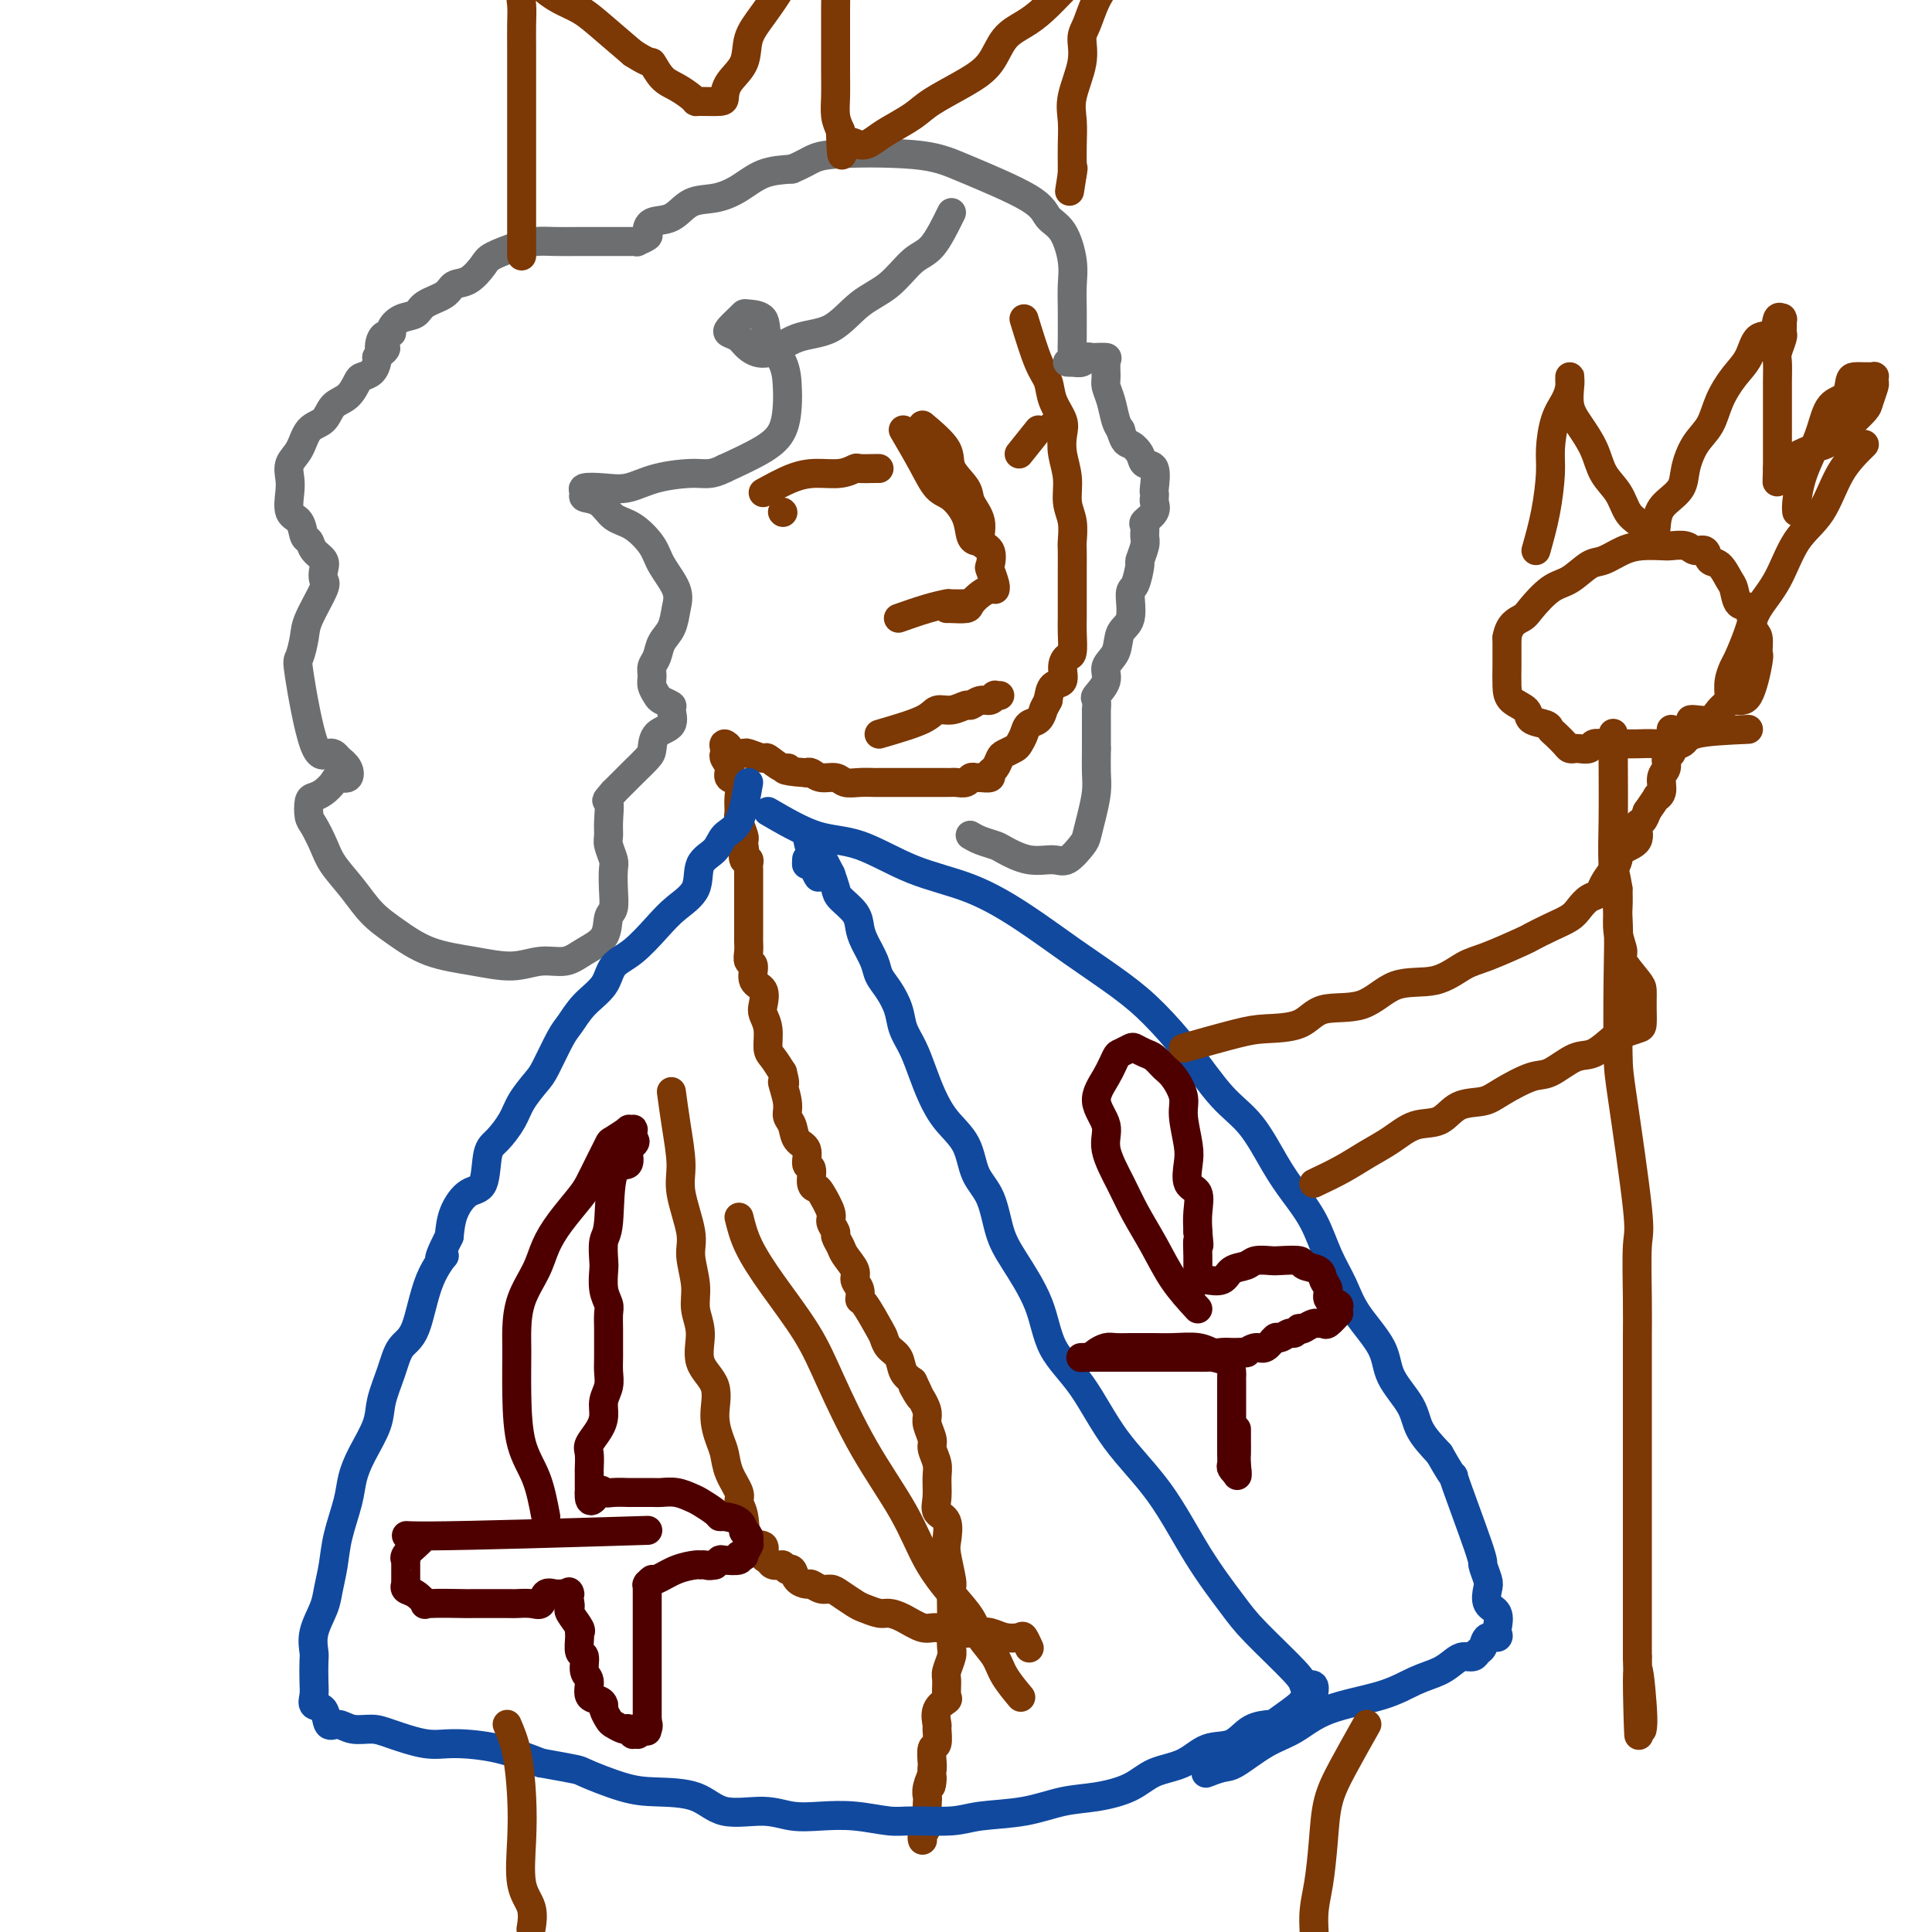 <svg viewBox='0 0 400 400' version='1.1' xmlns='http://www.w3.org/2000/svg' xmlns:xlink='http://www.w3.org/1999/xlink'><g fill='none' stroke='#7C3805' stroke-width='6' stroke-linecap='round' stroke-linejoin='round'><path d='M212,66c1.056,3.445 2.111,6.889 3,9c0.889,2.111 1.610,2.888 2,4c0.390,1.112 0.448,2.557 1,4c0.552,1.443 1.597,2.882 2,4c0.403,1.118 0.164,1.915 0,3c-0.164,1.085 -0.254,2.459 0,4c0.254,1.541 0.853,3.250 1,5c0.147,1.750 -0.157,3.539 0,5c0.157,1.461 0.774,2.592 1,4c0.226,1.408 0.061,3.094 0,4c-0.061,0.906 -0.016,1.033 0,2c0.016,0.967 0.004,2.774 0,4c-0.004,1.226 -0.000,1.870 0,3c0.000,1.130 -0.003,2.746 0,4c0.003,1.254 0.011,2.144 0,3c-0.011,0.856 -0.040,1.676 0,3c0.040,1.324 0.148,3.151 0,4c-0.148,0.849 -0.551,0.719 -1,1c-0.449,0.281 -0.945,0.972 -1,2c-0.055,1.028 0.331,2.392 0,3c-0.331,0.608 -1.380,0.459 -2,1c-0.620,0.541 -0.810,1.770 -1,3'/><path d='M217,145c-0.968,1.888 -0.890,1.609 -1,2c-0.110,0.391 -0.410,1.453 -1,2c-0.590,0.547 -1.471,0.581 -2,1c-0.529,0.419 -0.705,1.225 -1,2c-0.295,0.775 -0.709,1.521 -1,2c-0.291,0.479 -0.461,0.691 -1,1c-0.539,0.309 -1.449,0.713 -2,1c-0.551,0.287 -0.743,0.455 -1,1c-0.257,0.545 -0.580,1.467 -1,2c-0.420,0.533 -0.939,0.678 -1,1c-0.061,0.322 0.335,0.822 0,1c-0.335,0.178 -1.403,0.034 -2,0c-0.597,-0.034 -0.724,0.044 -1,0c-0.276,-0.044 -0.702,-0.208 -1,0c-0.298,0.208 -0.469,0.788 -1,1c-0.531,0.212 -1.422,0.057 -2,0c-0.578,-0.057 -0.844,-0.015 -1,0c-0.156,0.015 -0.201,0.004 -1,0c-0.799,-0.004 -2.353,-0.001 -3,0c-0.647,0.001 -0.387,0.000 -1,0c-0.613,-0.000 -2.099,0.000 -3,0c-0.901,-0.000 -1.217,-0.000 -2,0c-0.783,0.000 -2.034,0.001 -3,0c-0.966,-0.001 -1.647,-0.004 -2,0c-0.353,0.004 -0.377,0.016 -1,0c-0.623,-0.016 -1.844,-0.061 -3,0c-1.156,0.061 -2.246,0.226 -3,0c-0.754,-0.226 -1.171,-0.844 -2,-1c-0.829,-0.156 -2.069,0.150 -3,0c-0.931,-0.150 -1.552,-0.757 -2,-1c-0.448,-0.243 -0.724,-0.121 -1,0'/><path d='M167,160c-6.308,-0.415 -4.576,-0.952 -4,-1c0.576,-0.048 -0.002,0.394 -1,0c-0.998,-0.394 -2.415,-1.622 -3,-2c-0.585,-0.378 -0.337,0.095 -1,0c-0.663,-0.095 -2.238,-0.757 -3,-1c-0.762,-0.243 -0.711,-0.068 -1,0c-0.289,0.068 -0.918,0.028 -1,0c-0.082,-0.028 0.384,-0.043 0,0c-0.384,0.043 -1.619,0.144 -2,0c-0.381,-0.144 0.093,-0.534 0,-1c-0.093,-0.466 -0.753,-1.009 -1,-1c-0.247,0.009 -0.082,0.570 0,1c0.082,0.430 0.082,0.730 0,1c-0.082,0.270 -0.246,0.512 0,1c0.246,0.488 0.903,1.223 1,2c0.097,0.777 -0.367,1.596 0,2c0.367,0.404 1.566,0.392 2,1c0.434,0.608 0.102,1.837 0,3c-0.102,1.163 0.025,2.262 0,3c-0.025,0.738 -0.203,1.115 0,2c0.203,0.885 0.785,2.277 1,3c0.215,0.723 0.061,0.778 0,1c-0.061,0.222 -0.031,0.611 0,1'/><path d='M154,175c0.480,3.041 0.181,1.145 0,1c-0.181,-0.145 -0.245,1.463 0,2c0.245,0.537 0.798,0.005 1,0c0.202,-0.005 0.054,0.519 0,1c-0.054,0.481 -0.015,0.920 0,1c0.015,0.080 0.004,-0.200 0,0c-0.004,0.200 -0.001,0.881 0,1c0.001,0.119 0.000,-0.322 0,0c-0.000,0.322 -0.000,1.409 0,2c0.000,0.591 0.000,0.687 0,1c-0.000,0.313 -0.000,0.844 0,1c0.000,0.156 0.000,-0.061 0,0c-0.000,0.061 0.000,0.401 0,1c-0.000,0.599 -0.000,1.456 0,2c0.000,0.544 0.000,0.776 0,1c-0.000,0.224 -0.000,0.441 0,1c0.000,0.559 0.000,1.462 0,2c-0.000,0.538 -0.001,0.712 0,1c0.001,0.288 0.005,0.691 0,1c-0.005,0.309 -0.017,0.524 0,1c0.017,0.476 0.065,1.215 0,2c-0.065,0.785 -0.241,1.618 0,2c0.241,0.382 0.901,0.314 1,1c0.099,0.686 -0.362,2.125 0,3c0.362,0.875 1.546,1.187 2,2c0.454,0.813 0.176,2.128 0,3c-0.176,0.872 -0.252,1.300 0,2c0.252,0.700 0.830,1.672 1,3c0.170,1.328 -0.070,3.011 0,4c0.070,0.989 0.448,1.282 1,2c0.552,0.718 1.276,1.859 2,3'/><path d='M162,222c1.018,3.812 0.064,1.840 0,2c-0.064,0.160 0.761,2.450 1,4c0.239,1.550 -0.109,2.360 0,3c0.109,0.640 0.674,1.111 1,2c0.326,0.889 0.412,2.196 1,3c0.588,0.804 1.678,1.105 2,2c0.322,0.895 -0.122,2.384 0,3c0.122,0.616 0.811,0.361 1,1c0.189,0.639 -0.122,2.173 0,3c0.122,0.827 0.678,0.946 1,1c0.322,0.054 0.411,0.041 1,1c0.589,0.959 1.678,2.890 2,4c0.322,1.110 -0.122,1.399 0,2c0.122,0.601 0.811,1.516 1,2c0.189,0.484 -0.122,0.538 0,1c0.122,0.462 0.678,1.330 1,2c0.322,0.670 0.412,1.140 1,2c0.588,0.860 1.675,2.110 2,3c0.325,0.890 -0.113,1.418 0,2c0.113,0.582 0.776,1.216 1,2c0.224,0.784 0.009,1.719 0,2c-0.009,0.281 0.186,-0.091 1,1c0.814,1.091 2.245,3.647 3,5c0.755,1.353 0.835,1.503 1,2c0.165,0.497 0.415,1.339 1,2c0.585,0.661 1.504,1.139 2,2c0.496,0.861 0.570,2.103 1,3c0.430,0.897 1.215,1.448 2,2'/><path d='M189,286c3.145,6.430 0.507,2.006 0,1c-0.507,-1.006 1.117,1.406 2,3c0.883,1.594 1.025,2.370 1,3c-0.025,0.630 -0.217,1.115 0,2c0.217,0.885 0.843,2.169 1,3c0.157,0.831 -0.156,1.210 0,2c0.156,0.790 0.781,1.991 1,3c0.219,1.009 0.031,1.825 0,3c-0.031,1.175 0.096,2.710 0,4c-0.096,1.290 -0.414,2.335 0,3c0.414,0.665 1.561,0.950 2,2c0.439,1.050 0.170,2.867 0,4c-0.170,1.133 -0.242,1.584 0,3c0.242,1.416 0.797,3.797 1,5c0.203,1.203 0.056,1.227 0,2c-0.056,0.773 -0.019,2.294 0,4c0.019,1.706 0.019,3.596 0,5c-0.019,1.404 -0.058,2.320 0,3c0.058,0.680 0.214,1.123 0,2c-0.214,0.877 -0.797,2.187 -1,3c-0.203,0.813 -0.026,1.129 0,2c0.026,0.871 -0.098,2.297 0,3c0.098,0.703 0.420,0.683 0,1c-0.420,0.317 -1.580,0.972 -2,2c-0.420,1.028 -0.098,2.429 0,3c0.098,0.571 -0.026,0.310 0,1c0.026,0.690 0.203,2.329 0,3c-0.203,0.671 -0.785,0.373 -1,1c-0.215,0.627 -0.061,2.179 0,3c0.061,0.821 0.031,0.910 0,1'/><path d='M193,366c-0.558,6.395 0.046,2.881 0,2c-0.046,-0.881 -0.743,0.870 -1,2c-0.257,1.130 -0.073,1.640 0,2c0.073,0.360 0.034,0.569 0,1c-0.034,0.431 -0.062,1.082 0,2c0.062,0.918 0.213,2.102 0,3c-0.213,0.898 -0.789,1.508 -1,2c-0.211,0.492 -0.057,0.864 0,1c0.057,0.136 0.015,0.037 0,0c-0.015,-0.037 -0.004,-0.010 0,0c0.004,0.010 0.002,0.005 0,0'/></g>
<g fill='none' stroke='#6D6E70' stroke-width='6' stroke-linecap='round' stroke-linejoin='round'><path d='M197,44c-1.350,2.748 -2.701,5.496 -4,7c-1.299,1.504 -2.548,1.762 -4,3c-1.452,1.238 -3.108,3.454 -5,5c-1.892,1.546 -4.019,2.423 -6,4c-1.981,1.577 -3.815,3.856 -6,5c-2.185,1.144 -4.722,1.155 -7,2c-2.278,0.845 -4.297,2.526 -6,3c-1.703,0.474 -3.091,-0.258 -4,-1c-0.909,-0.742 -1.340,-1.495 -2,-2c-0.660,-0.505 -1.549,-0.762 -2,-1c-0.451,-0.238 -0.464,-0.455 0,-1c0.464,-0.545 1.403,-1.417 2,-2c0.597,-0.583 0.850,-0.877 1,-1c0.150,-0.123 0.198,-0.073 1,0c0.802,0.073 2.359,0.170 3,1c0.641,0.830 0.367,2.392 1,4c0.633,1.608 2.175,3.262 3,5c0.825,1.738 0.934,3.560 1,5c0.066,1.440 0.090,2.499 0,4c-0.090,1.501 -0.293,3.442 -1,5c-0.707,1.558 -1.916,2.731 -4,4c-2.084,1.269 -5.042,2.635 -8,4'/><path d='M150,97c-2.810,1.436 -3.836,1.025 -6,1c-2.164,-0.025 -5.465,0.336 -8,1c-2.535,0.664 -4.303,1.631 -6,2c-1.697,0.369 -3.321,0.138 -5,0c-1.679,-0.138 -3.412,-0.185 -4,0c-0.588,0.185 -0.031,0.600 0,1c0.031,0.400 -0.465,0.785 0,1c0.465,0.215 1.891,0.261 3,1c1.109,0.739 1.902,2.172 3,3c1.098,0.828 2.501,1.053 4,2c1.499,0.947 3.093,2.617 4,4c0.907,1.383 1.126,2.481 2,4c0.874,1.519 2.403,3.460 3,5c0.597,1.540 0.261,2.677 0,4c-0.261,1.323 -0.448,2.830 -1,4c-0.552,1.170 -1.469,2.004 -2,3c-0.531,0.996 -0.675,2.154 -1,3c-0.325,0.846 -0.832,1.378 -1,2c-0.168,0.622 0.001,1.333 0,2c-0.001,0.667 -0.173,1.290 0,2c0.173,0.710 0.690,1.507 1,2c0.310,0.493 0.412,0.683 1,1c0.588,0.317 1.660,0.760 2,1c0.340,0.240 -0.054,0.276 0,1c0.054,0.724 0.555,2.137 0,3c-0.555,0.863 -2.165,1.176 -3,2c-0.835,0.824 -0.895,2.160 -1,3c-0.105,0.840 -0.255,1.184 -1,2c-0.745,0.816 -2.085,2.104 -3,3c-0.915,0.896 -1.404,1.399 -2,2c-0.596,0.601 -1.298,1.301 -2,2'/><path d='M127,164c-2.082,2.419 -1.286,1.467 -1,2c0.286,0.533 0.063,2.550 0,4c-0.063,1.450 0.036,2.333 0,3c-0.036,0.667 -0.205,1.117 0,2c0.205,0.883 0.783,2.198 1,3c0.217,0.802 0.072,1.089 0,2c-0.072,0.911 -0.070,2.446 0,4c0.070,1.554 0.207,3.128 0,4c-0.207,0.872 -0.760,1.041 -1,2c-0.240,0.959 -0.168,2.706 -1,4c-0.832,1.294 -2.567,2.134 -4,3c-1.433,0.866 -2.562,1.759 -4,2c-1.438,0.241 -3.185,-0.168 -5,0c-1.815,0.168 -3.700,0.913 -6,1c-2.300,0.087 -5.016,-0.485 -8,-1c-2.984,-0.515 -6.235,-0.973 -9,-2c-2.765,-1.027 -5.044,-2.623 -7,-4c-1.956,-1.377 -3.588,-2.537 -5,-4c-1.412,-1.463 -2.602,-3.230 -4,-5c-1.398,-1.770 -3.002,-3.542 -4,-5c-0.998,-1.458 -1.390,-2.600 -2,-4c-0.610,-1.400 -1.440,-3.057 -2,-4c-0.560,-0.943 -0.851,-1.173 -1,-2c-0.149,-0.827 -0.157,-2.250 0,-3c0.157,-0.750 0.480,-0.826 1,-1c0.520,-0.174 1.237,-0.445 2,-1c0.763,-0.555 1.572,-1.395 2,-2c0.428,-0.605 0.476,-0.977 1,-1c0.524,-0.023 1.526,0.301 2,0c0.474,-0.301 0.421,-1.229 0,-2c-0.421,-0.771 -1.211,-1.386 -2,-2'/><path d='M70,157c-0.628,-0.938 -1.198,-1.283 -2,-1c-0.802,0.283 -1.836,1.195 -3,-2c-1.164,-3.195 -2.458,-10.495 -3,-14c-0.542,-3.505 -0.331,-3.214 0,-4c0.331,-0.786 0.782,-2.647 1,-4c0.218,-1.353 0.204,-2.197 1,-4c0.796,-1.803 2.403,-4.566 3,-6c0.597,-1.434 0.185,-1.540 0,-2c-0.185,-0.460 -0.144,-1.273 0,-2c0.144,-0.727 0.391,-1.368 0,-2c-0.391,-0.632 -1.419,-1.256 -2,-2c-0.581,-0.744 -0.716,-1.610 -1,-2c-0.284,-0.390 -0.717,-0.306 -1,-1c-0.283,-0.694 -0.417,-2.167 -1,-3c-0.583,-0.833 -1.614,-1.026 -2,-2c-0.386,-0.974 -0.127,-2.730 0,-4c0.127,-1.270 0.121,-2.054 0,-3c-0.121,-0.946 -0.357,-2.053 0,-3c0.357,-0.947 1.306,-1.733 2,-3c0.694,-1.267 1.131,-3.015 2,-4c0.869,-0.985 2.168,-1.206 3,-2c0.832,-0.794 1.196,-2.162 2,-3c0.804,-0.838 2.047,-1.145 3,-2c0.953,-0.855 1.614,-2.257 2,-3c0.386,-0.743 0.495,-0.828 1,-1c0.505,-0.172 1.405,-0.431 2,-1c0.595,-0.569 0.884,-1.448 1,-2c0.116,-0.552 0.058,-0.776 0,-1'/><path d='M78,74c3.045,-3.462 1.658,-1.117 1,-1c-0.658,0.117 -0.586,-1.995 0,-3c0.586,-1.005 1.688,-0.902 2,-1c0.312,-0.098 -0.166,-0.396 0,-1c0.166,-0.604 0.974,-1.514 2,-2c1.026,-0.486 2.269,-0.548 3,-1c0.731,-0.452 0.949,-1.294 2,-2c1.051,-0.706 2.936,-1.277 4,-2c1.064,-0.723 1.306,-1.598 2,-2c0.694,-0.402 1.841,-0.332 3,-1c1.159,-0.668 2.332,-2.074 3,-3c0.668,-0.926 0.832,-1.373 2,-2c1.168,-0.627 3.341,-1.436 5,-2c1.659,-0.564 2.803,-0.883 4,-1c1.197,-0.117 2.447,-0.031 4,0c1.553,0.031 3.410,0.008 5,0c1.590,-0.008 2.914,-0.003 4,0c1.086,0.003 1.935,0.002 3,0c1.065,-0.002 2.345,-0.004 3,0c0.655,0.004 0.683,0.013 1,0c0.317,-0.013 0.923,-0.049 1,0c0.077,0.049 -0.374,0.184 0,0c0.374,-0.184 1.572,-0.687 2,-1c0.428,-0.313 0.087,-0.436 0,-1c-0.087,-0.564 0.079,-1.567 1,-2c0.921,-0.433 2.597,-0.294 4,-1c1.403,-0.706 2.533,-2.255 4,-3c1.467,-0.745 3.269,-0.684 5,-1c1.731,-0.316 3.389,-1.008 5,-2c1.611,-0.992 3.175,-2.283 5,-3c1.825,-0.717 3.913,-0.858 6,-1'/><path d='M164,35c4.155,-1.736 4.043,-2.575 8,-3c3.957,-0.425 11.984,-0.437 17,0c5.016,0.437 7.022,1.323 11,3c3.978,1.677 9.927,4.145 13,6c3.073,1.855 3.268,3.097 4,4c0.732,0.903 2.000,1.468 3,3c1.000,1.532 1.732,4.032 2,6c0.268,1.968 0.071,3.403 0,5c-0.071,1.597 -0.018,3.356 0,5c0.018,1.644 0.001,3.173 0,4c-0.001,0.827 0.016,0.953 0,2c-0.016,1.047 -0.064,3.013 0,4c0.064,0.987 0.241,0.993 0,1c-0.241,0.007 -0.899,0.016 -1,0c-0.101,-0.016 0.355,-0.057 1,0c0.645,0.057 1.477,0.211 2,0c0.523,-0.211 0.736,-0.789 1,-1c0.264,-0.211 0.578,-0.055 1,0c0.422,0.055 0.950,0.011 1,0c0.050,-0.011 -0.380,0.013 0,0c0.380,-0.013 1.569,-0.062 2,0c0.431,0.062 0.104,0.237 0,1c-0.104,0.763 0.013,2.116 0,3c-0.013,0.884 -0.158,1.299 0,2c0.158,0.701 0.620,1.689 1,3c0.380,1.311 0.680,2.946 1,4c0.320,1.054 0.660,1.527 1,2'/><path d='M232,89c0.803,2.911 1.311,2.689 2,3c0.689,0.311 1.558,1.154 2,2c0.442,0.846 0.458,1.694 1,2c0.542,0.306 1.609,0.070 2,1c0.391,0.930 0.107,3.025 0,4c-0.107,0.975 -0.036,0.828 0,1c0.036,0.172 0.038,0.661 0,1c-0.038,0.339 -0.116,0.528 0,1c0.116,0.472 0.424,1.227 0,2c-0.424,0.773 -1.582,1.563 -2,2c-0.418,0.437 -0.097,0.520 0,1c0.097,0.480 -0.029,1.358 0,2c0.029,0.642 0.214,1.047 0,2c-0.214,0.953 -0.826,2.454 -1,3c-0.174,0.546 0.090,0.136 0,1c-0.090,0.864 -0.533,3.001 -1,4c-0.467,0.999 -0.956,0.862 -1,2c-0.044,1.138 0.358,3.553 0,5c-0.358,1.447 -1.477,1.926 -2,3c-0.523,1.074 -0.452,2.745 -1,4c-0.548,1.255 -1.716,2.096 -2,3c-0.284,0.904 0.316,1.872 0,3c-0.316,1.128 -1.549,2.415 -2,3c-0.451,0.585 -0.121,0.467 0,1c0.121,0.533 0.032,1.716 0,2c-0.032,0.284 -0.009,-0.333 0,0c0.009,0.333 0.002,1.615 0,2c-0.002,0.385 -0.001,-0.127 0,0c0.001,0.127 0.000,0.893 0,2c-0.000,1.107 -0.000,2.553 0,4'/><path d='M227,155c-0.012,2.657 -0.043,3.798 0,5c0.043,1.202 0.160,2.463 0,4c-0.160,1.537 -0.597,3.350 -1,5c-0.403,1.650 -0.774,3.138 -1,4c-0.226,0.862 -0.309,1.100 -1,2c-0.691,0.900 -1.990,2.462 -3,3c-1.010,0.538 -1.730,0.050 -3,0c-1.270,-0.050 -3.090,0.337 -5,0c-1.910,-0.337 -3.910,-1.397 -5,-2c-1.090,-0.603 -1.272,-0.749 -2,-1c-0.728,-0.251 -2.004,-0.606 -3,-1c-0.996,-0.394 -1.713,-0.827 -2,-1c-0.287,-0.173 -0.143,-0.087 0,0'/></g>
<g fill='none' stroke='#11499F' stroke-width='6' stroke-linecap='round' stroke-linejoin='round'><path d='M155,162c-0.542,3.117 -1.084,6.234 -2,8c-0.916,1.766 -2.205,2.180 -3,3c-0.795,0.820 -1.096,2.044 -2,3c-0.904,0.956 -2.411,1.642 -3,3c-0.589,1.358 -0.259,3.387 -1,5c-0.741,1.613 -2.553,2.808 -4,4c-1.447,1.192 -2.530,2.380 -4,4c-1.470,1.620 -3.328,3.673 -5,5c-1.672,1.327 -3.157,1.927 -4,3c-0.843,1.073 -1.045,2.620 -2,4c-0.955,1.380 -2.663,2.595 -4,4c-1.337,1.405 -2.301,3.001 -3,4c-0.699,0.999 -1.131,1.400 -2,3c-0.869,1.600 -2.176,4.400 -3,6c-0.824,1.600 -1.167,2.000 -2,3c-0.833,1.000 -2.158,2.601 -3,4c-0.842,1.399 -1.201,2.596 -2,4c-0.799,1.404 -2.039,3.014 -3,4c-0.961,0.986 -1.644,1.347 -2,3c-0.356,1.653 -0.384,4.598 -1,6c-0.616,1.402 -1.820,1.262 -3,2c-1.180,0.738 -2.337,2.354 -3,4c-0.663,1.646 -0.831,3.323 -1,5'/><path d='M93,256c-3.640,7.095 -1.240,4.332 -1,4c0.240,-0.332 -1.680,1.769 -3,5c-1.320,3.231 -2.040,7.594 -3,10c-0.960,2.406 -2.162,2.856 -3,4c-0.838,1.144 -1.314,2.984 -2,5c-0.686,2.016 -1.583,4.210 -2,6c-0.417,1.790 -0.353,3.177 -1,5c-0.647,1.823 -2.004,4.083 -3,6c-0.996,1.917 -1.629,3.493 -2,5c-0.371,1.507 -0.479,2.947 -1,5c-0.521,2.053 -1.453,4.719 -2,7c-0.547,2.281 -0.707,4.177 -1,6c-0.293,1.823 -0.720,3.575 -1,5c-0.280,1.425 -0.415,2.524 -1,4c-0.585,1.476 -1.620,3.329 -2,5c-0.380,1.671 -0.104,3.159 0,4c0.104,0.841 0.035,1.035 0,2c-0.035,0.965 -0.035,2.701 0,4c0.035,1.299 0.106,2.161 0,3c-0.106,0.839 -0.388,1.654 0,2c0.388,0.346 1.448,0.222 2,1c0.552,0.778 0.598,2.459 1,3c0.402,0.541 1.159,-0.058 2,0c0.841,0.058 1.764,0.771 3,1c1.236,0.229 2.785,-0.028 4,0c1.215,0.028 2.096,0.342 4,1c1.904,0.658 4.830,1.661 7,2c2.170,0.339 3.584,0.014 6,0c2.416,-0.014 5.833,0.282 9,1c3.167,0.718 6.083,1.859 9,3'/><path d='M112,365c8.444,1.524 7.553,1.334 9,2c1.447,0.666 5.232,2.188 8,3c2.768,0.812 4.517,0.915 7,1c2.483,0.085 5.698,0.153 8,1c2.302,0.847 3.691,2.475 6,3c2.309,0.525 5.538,-0.052 8,0c2.462,0.052 4.156,0.732 6,1c1.844,0.268 3.837,0.125 6,0c2.163,-0.125 4.496,-0.233 7,0c2.504,0.233 5.178,0.807 7,1c1.822,0.193 2.793,0.006 5,0c2.207,-0.006 5.652,0.168 8,0c2.348,-0.168 3.601,-0.677 6,-1c2.399,-0.323 5.945,-0.461 9,-1c3.055,-0.539 5.618,-1.480 8,-2c2.382,-0.520 4.582,-0.620 7,-1c2.418,-0.380 5.052,-1.041 7,-2c1.948,-0.959 3.209,-2.215 5,-3c1.791,-0.785 4.112,-1.100 6,-2c1.888,-0.900 3.343,-2.386 5,-3c1.657,-0.614 3.516,-0.357 5,-1c1.484,-0.643 2.592,-2.187 4,-3c1.408,-0.813 3.117,-0.897 4,-1c0.883,-0.103 0.940,-0.226 2,-1c1.060,-0.774 3.123,-2.201 4,-3c0.877,-0.799 0.569,-0.971 1,-1c0.431,-0.029 1.600,0.085 2,0c0.400,-0.085 0.031,-0.369 0,-1c-0.031,-0.631 0.277,-1.609 0,-2c-0.277,-0.391 -1.138,-0.196 -2,0'/><path d='M270,349c-0.335,-0.725 -0.171,-1.036 -2,-3c-1.829,-1.964 -5.649,-5.580 -8,-8c-2.351,-2.420 -3.232,-3.643 -5,-6c-1.768,-2.357 -4.424,-5.849 -7,-10c-2.576,-4.151 -5.072,-8.963 -8,-13c-2.928,-4.037 -6.289,-7.300 -9,-11c-2.711,-3.700 -4.771,-7.838 -7,-11c-2.229,-3.162 -4.626,-5.350 -6,-8c-1.374,-2.650 -1.723,-5.764 -3,-9c-1.277,-3.236 -3.481,-6.595 -5,-9c-1.519,-2.405 -2.353,-3.857 -3,-6c-0.647,-2.143 -1.108,-4.978 -2,-7c-0.892,-2.022 -2.217,-3.232 -3,-5c-0.783,-1.768 -1.024,-4.093 -2,-6c-0.976,-1.907 -2.685,-3.395 -4,-5c-1.315,-1.605 -2.235,-3.328 -3,-5c-0.765,-1.672 -1.373,-3.294 -2,-5c-0.627,-1.706 -1.271,-3.496 -2,-5c-0.729,-1.504 -1.542,-2.723 -2,-4c-0.458,-1.277 -0.560,-2.614 -1,-4c-0.440,-1.386 -1.218,-2.821 -2,-4c-0.782,-1.179 -1.570,-2.100 -2,-3c-0.430,-0.900 -0.504,-1.778 -1,-3c-0.496,-1.222 -1.414,-2.788 -2,-4c-0.586,-1.212 -0.839,-2.071 -1,-3c-0.161,-0.929 -0.229,-1.930 -1,-3c-0.771,-1.070 -2.246,-2.211 -3,-3c-0.754,-0.789 -0.787,-1.225 -1,-2c-0.213,-0.775 -0.607,-1.887 -1,-3'/><path d='M172,181c-7.751,-15.322 -4.129,-4.628 -3,-1c1.129,3.628 -0.233,0.189 -1,-1c-0.767,-1.189 -0.937,-0.128 -1,0c-0.063,0.128 -0.018,-0.678 0,-1c0.018,-0.322 0.009,-0.161 0,0'/><path d='M159,168c3.463,2.016 6.926,4.032 10,5c3.074,0.968 5.759,0.889 9,2c3.241,1.111 7.037,3.412 11,5c3.963,1.588 8.095,2.463 12,4c3.905,1.537 7.585,3.737 11,6c3.415,2.263 6.565,4.590 10,7c3.435,2.410 7.156,4.903 10,7c2.844,2.097 4.813,3.799 7,6c2.187,2.201 4.594,4.902 7,8c2.406,3.098 4.811,6.595 7,9c2.189,2.405 4.161,3.720 6,6c1.839,2.280 3.546,5.525 5,8c1.454,2.475 2.655,4.179 4,6c1.345,1.821 2.833,3.760 4,6c1.167,2.240 2.011,4.782 3,7c0.989,2.218 2.121,4.112 3,6c0.879,1.888 1.504,3.771 3,6c1.496,2.229 3.862,4.804 5,7c1.138,2.196 1.047,4.011 2,6c0.953,1.989 2.949,4.151 4,6c1.051,1.849 1.157,3.385 2,5c0.843,1.615 2.421,3.307 4,5'/><path d='M298,301c4.410,7.762 2.436,3.167 3,5c0.564,1.833 3.666,10.095 5,14c1.334,3.905 0.901,3.454 1,4c0.099,0.546 0.731,2.090 1,3c0.269,0.910 0.177,1.185 0,2c-0.177,0.815 -0.438,2.170 0,3c0.438,0.830 1.575,1.135 2,2c0.425,0.865 0.139,2.291 0,3c-0.139,0.709 -0.132,0.700 0,1c0.132,0.300 0.387,0.907 0,1c-0.387,0.093 -1.416,-0.330 -2,0c-0.584,0.330 -0.722,1.411 -1,2c-0.278,0.589 -0.695,0.686 -1,1c-0.305,0.314 -0.499,0.846 -1,1c-0.501,0.154 -1.310,-0.069 -2,0c-0.690,0.069 -1.260,0.429 -2,1c-0.740,0.571 -1.648,1.353 -3,2c-1.352,0.647 -3.146,1.158 -5,2c-1.854,0.842 -3.767,2.016 -7,3c-3.233,0.984 -7.785,1.779 -11,3c-3.215,1.221 -5.093,2.867 -7,4c-1.907,1.133 -3.842,1.754 -6,3c-2.158,1.246 -4.537,3.117 -6,4c-1.463,0.883 -2.009,0.776 -3,1c-0.991,0.224 -2.426,0.778 -3,1c-0.574,0.222 -0.287,0.111 0,0'/></g>
<g fill='none' stroke='#7C3805' stroke-width='6' stroke-linecap='round' stroke-linejoin='round'><path d='M272,245c2.090,-0.995 4.180,-1.991 6,-3c1.820,-1.009 3.370,-2.032 5,-3c1.630,-0.968 3.339,-1.880 5,-3c1.661,-1.120 3.274,-2.448 5,-3c1.726,-0.552 3.564,-0.327 5,-1c1.436,-0.673 2.469,-2.244 4,-3c1.531,-0.756 3.561,-0.697 5,-1c1.439,-0.303 2.288,-0.968 4,-2c1.712,-1.032 4.287,-2.431 6,-3c1.713,-0.569 2.565,-0.309 4,-1c1.435,-0.691 3.452,-2.332 5,-3c1.548,-0.668 2.625,-0.362 4,-1c1.375,-0.638 3.048,-2.220 4,-3c0.952,-0.780 1.183,-0.758 2,-1c0.817,-0.242 2.219,-0.746 3,-1c0.781,-0.254 0.942,-0.257 1,-1c0.058,-0.743 0.015,-2.227 0,-3c-0.015,-0.773 -0.002,-0.834 0,-1c0.002,-0.166 -0.009,-0.438 0,-1c0.009,-0.562 0.037,-1.415 0,-2c-0.037,-0.585 -0.139,-0.901 -1,-2c-0.861,-1.099 -2.479,-2.982 -3,-4c-0.521,-1.018 0.056,-1.170 0,-2c-0.056,-0.830 -0.746,-2.339 -1,-4c-0.254,-1.661 -0.073,-3.475 0,-5c0.073,-1.525 0.036,-2.763 0,-4'/><path d='M335,184c-0.845,-5.138 -0.959,-3.484 -1,-4c-0.041,-0.516 -0.011,-3.202 0,-5c0.011,-1.798 0.003,-2.710 0,-4c-0.003,-1.290 -0.001,-2.960 0,-5c0.001,-2.040 0.000,-4.449 0,-6c-0.000,-1.551 -0.000,-2.244 0,-3c0.000,-0.756 0.000,-1.576 0,-2c-0.000,-0.424 -0.000,-0.453 0,-1c0.000,-0.547 0.000,-1.610 0,-2c-0.000,-0.390 -0.000,-0.105 0,0c0.000,0.105 0.000,0.030 0,0c-0.000,-0.030 -0.000,-0.015 0,0'/><path d='M245,217c4.156,-1.161 8.312,-2.321 11,-3c2.688,-0.679 3.909,-0.876 6,-1c2.091,-0.124 5.051,-0.174 7,-1c1.949,-0.826 2.888,-2.428 5,-3c2.112,-0.572 5.397,-0.116 8,-1c2.603,-0.884 4.523,-3.109 7,-4c2.477,-0.891 5.512,-0.447 8,-1c2.488,-0.553 4.429,-2.101 6,-3c1.571,-0.899 2.770,-1.147 5,-2c2.230,-0.853 5.489,-2.311 7,-3c1.511,-0.689 1.272,-0.608 2,-1c0.728,-0.392 2.423,-1.256 4,-2c1.577,-0.744 3.038,-1.367 4,-2c0.962,-0.633 1.427,-1.276 2,-2c0.573,-0.724 1.253,-1.531 2,-2c0.747,-0.469 1.560,-0.601 2,-1c0.440,-0.399 0.508,-1.064 1,-2c0.492,-0.936 1.409,-2.142 2,-3c0.591,-0.858 0.855,-1.367 1,-2c0.145,-0.633 0.172,-1.391 1,-2c0.828,-0.609 2.459,-1.071 3,-2c0.541,-0.929 -0.008,-2.327 0,-3c0.008,-0.673 0.574,-0.621 1,-1c0.426,-0.379 0.713,-1.190 1,-2'/><path d='M341,168c2.863,-4.064 2.020,-3.225 2,-3c-0.020,0.225 0.783,-0.163 1,-1c0.217,-0.837 -0.152,-2.122 0,-3c0.152,-0.878 0.825,-1.347 1,-2c0.175,-0.653 -0.149,-1.488 0,-2c0.149,-0.512 0.772,-0.701 1,-1c0.228,-0.299 0.061,-0.707 0,-1c-0.061,-0.293 -0.016,-0.471 0,-1c0.016,-0.529 0.004,-1.410 0,-2c-0.004,-0.590 -0.001,-0.890 0,-1c0.001,-0.110 0.000,-0.032 0,0c-0.000,0.032 -0.000,0.016 0,0'/><path d='M362,151c-4.434,0.196 -8.868,0.392 -11,1c-2.132,0.608 -1.961,1.627 -3,2c-1.039,0.373 -3.289,0.100 -5,0c-1.711,-0.100 -2.882,-0.028 -4,0c-1.118,0.028 -2.182,0.011 -3,0c-0.818,-0.011 -1.389,-0.017 -2,0c-0.611,0.017 -1.263,0.057 -2,0c-0.737,-0.057 -1.560,-0.211 -2,0c-0.440,0.211 -0.498,0.787 -1,1c-0.502,0.213 -1.447,0.064 -2,0c-0.553,-0.064 -0.712,-0.045 -1,0c-0.288,0.045 -0.705,0.114 -1,0c-0.295,-0.114 -0.468,-0.411 -1,-1c-0.532,-0.589 -1.422,-1.470 -2,-2c-0.578,-0.530 -0.845,-0.708 -1,-1c-0.155,-0.292 -0.199,-0.699 -1,-1c-0.801,-0.301 -2.358,-0.497 -3,-1c-0.642,-0.503 -0.368,-1.312 -1,-2c-0.632,-0.688 -2.169,-1.253 -3,-2c-0.831,-0.747 -0.955,-1.674 -1,-3c-0.045,-1.326 -0.012,-3.049 0,-4c0.012,-0.951 0.003,-1.129 0,-2c-0.003,-0.871 -0.002,-2.436 0,-4'/><path d='M312,132c0.455,-2.855 2.093,-3.494 3,-4c0.907,-0.506 1.085,-0.880 2,-2c0.915,-1.120 2.569,-2.986 4,-4c1.431,-1.014 2.640,-1.175 4,-2c1.360,-0.825 2.872,-2.312 4,-3c1.128,-0.688 1.873,-0.576 3,-1c1.127,-0.424 2.638,-1.383 4,-2c1.362,-0.617 2.577,-0.893 4,-1c1.423,-0.107 3.054,-0.045 4,0c0.946,0.045 1.208,0.072 2,0c0.792,-0.072 2.113,-0.242 3,0c0.887,0.242 1.341,0.898 2,1c0.659,0.102 1.525,-0.350 2,0c0.475,0.350 0.560,1.503 1,2c0.440,0.497 1.235,0.340 2,1c0.765,0.660 1.500,2.138 2,3c0.500,0.862 0.765,1.107 1,2c0.235,0.893 0.441,2.432 1,3c0.559,0.568 1.472,0.163 2,1c0.528,0.837 0.672,2.915 1,4c0.328,1.085 0.839,1.175 1,2c0.161,0.825 -0.030,2.384 0,3c0.030,0.616 0.280,0.288 0,2c-0.280,1.712 -1.091,5.464 -2,7c-0.909,1.536 -1.918,0.856 -3,1c-1.082,0.144 -2.237,1.110 -3,2c-0.763,0.890 -1.132,1.702 -2,2c-0.868,0.298 -2.234,0.080 -3,0c-0.766,-0.080 -0.933,-0.023 -1,0c-0.067,0.023 -0.033,0.011 0,0'/><path d='M334,157c0.030,4.733 0.060,9.467 0,13c-0.060,3.533 -0.212,5.867 0,9c0.212,3.133 0.786,7.067 1,11c0.214,3.933 0.068,7.865 0,13c-0.068,5.135 -0.057,11.474 0,15c0.057,3.526 0.159,4.239 1,10c0.841,5.761 2.422,16.568 3,22c0.578,5.432 0.155,5.487 0,8c-0.155,2.513 -0.042,7.482 0,11c0.042,3.518 0.011,5.584 0,8c-0.011,2.416 -0.003,5.183 0,8c0.003,2.817 0.001,5.684 0,8c-0.001,2.316 -0.000,4.081 0,6c0.000,1.919 0.000,3.991 0,6c-0.000,2.009 -0.000,3.954 0,6c0.000,2.046 0.000,4.193 0,6c-0.000,1.807 -0.000,3.275 0,5c0.000,1.725 0.000,3.706 0,5c-0.000,1.294 -0.000,1.899 0,3c0.000,1.101 0.000,2.697 0,4c-0.000,1.303 -0.000,2.312 0,3c0.000,0.688 0.000,1.054 0,2c-0.000,0.946 -0.000,2.473 0,4'/><path d='M339,343c0.713,29.684 -0.005,10.895 0,5c0.005,-5.895 0.732,1.105 1,5c0.268,3.895 0.077,4.684 0,5c-0.077,0.316 -0.038,0.158 0,0'/><path d='M108,53c-0.000,-3.064 -0.000,-6.127 0,-9c0.000,-2.873 0.000,-5.555 0,-8c-0.000,-2.445 -0.000,-4.653 0,-7c0.000,-2.347 0.000,-4.834 0,-7c-0.000,-2.166 -0.002,-4.012 0,-6c0.002,-1.988 0.007,-4.120 0,-6c-0.007,-1.880 -0.026,-3.509 0,-5c0.026,-1.491 0.097,-2.846 0,-4c-0.097,-1.154 -0.362,-2.109 0,-3c0.362,-0.891 1.350,-1.717 2,-2c0.650,-0.283 0.960,-0.021 1,0c0.040,0.021 -0.192,-0.199 0,0c0.192,0.199 0.806,0.815 1,1c0.194,0.185 -0.033,-0.063 0,0c0.033,0.063 0.327,0.437 1,1c0.673,0.563 1.727,1.316 3,2c1.273,0.684 2.766,1.300 4,2c1.234,0.700 2.210,1.486 4,3c1.790,1.514 4.395,3.757 7,6'/><path d='M131,11c4.070,2.616 3.746,1.657 4,2c0.254,0.343 1.087,1.987 2,3c0.913,1.013 1.905,1.396 3,2c1.095,0.604 2.293,1.428 3,2c0.707,0.572 0.922,0.891 1,1c0.078,0.109 0.018,0.008 1,0c0.982,-0.008 3.007,0.077 4,0c0.993,-0.077 0.953,-0.318 1,-1c0.047,-0.682 0.180,-1.806 1,-3c0.820,-1.194 2.326,-2.457 3,-4c0.674,-1.543 0.517,-3.365 1,-5c0.483,-1.635 1.606,-3.083 3,-5c1.394,-1.917 3.059,-4.304 4,-6c0.941,-1.696 1.159,-2.700 2,-4c0.841,-1.300 2.305,-2.896 3,-4c0.695,-1.104 0.621,-1.716 1,-3c0.379,-1.284 1.212,-3.241 2,-4c0.788,-0.759 1.531,-0.320 2,-1c0.469,-0.680 0.662,-2.479 1,-3c0.338,-0.521 0.819,0.238 1,1c0.181,0.762 0.063,1.528 0,2c-0.063,0.472 -0.069,0.648 0,1c0.069,0.352 0.215,0.878 0,2c-0.215,1.122 -0.790,2.841 -1,5c-0.210,2.159 -0.056,4.758 0,7c0.056,2.242 0.014,4.126 0,6c-0.014,1.874 -0.001,3.737 0,6c0.001,2.263 -0.010,4.926 0,7c0.010,2.074 0.041,3.558 0,5c-0.041,1.442 -0.155,2.840 0,4c0.155,1.160 0.577,2.080 1,3'/><path d='M174,27c0.240,8.249 0.340,4.373 1,3c0.660,-1.373 1.881,-0.243 3,0c1.119,0.243 2.136,-0.402 3,-1c0.864,-0.598 1.575,-1.148 3,-2c1.425,-0.852 3.563,-2.006 5,-3c1.437,-0.994 2.173,-1.827 4,-3c1.827,-1.173 4.746,-2.686 7,-4c2.254,-1.314 3.843,-2.429 5,-4c1.157,-1.571 1.880,-3.599 3,-5c1.120,-1.401 2.635,-2.176 4,-3c1.365,-0.824 2.578,-1.698 4,-3c1.422,-1.302 3.053,-3.032 4,-4c0.947,-0.968 1.209,-1.173 2,-2c0.791,-0.827 2.110,-2.275 3,-3c0.890,-0.725 1.351,-0.727 2,-1c0.649,-0.273 1.486,-0.818 2,-1c0.514,-0.182 0.703,-0.002 1,0c0.297,0.002 0.701,-0.175 1,0c0.299,0.175 0.494,0.701 0,1c-0.494,0.299 -1.678,0.371 -2,1c-0.322,0.629 0.217,1.813 0,3c-0.217,1.187 -1.190,2.375 -2,4c-0.810,1.625 -1.457,3.686 -2,5c-0.543,1.314 -0.983,1.880 -1,3c-0.017,1.120 0.388,2.793 0,5c-0.388,2.207 -1.568,4.948 -2,7c-0.432,2.052 -0.116,3.416 0,5c0.116,1.584 0.031,3.388 0,5c-0.031,1.612 -0.009,3.032 0,4c0.009,0.968 0.004,1.484 0,2'/><path d='M222,36c-1.089,7.000 -0.311,2.000 0,0c0.311,-2.000 0.156,-1.000 0,0'/><path d='M186,128c2.089,-0.732 4.179,-1.464 6,-2c1.821,-0.536 3.375,-0.876 4,-1c0.625,-0.124 0.322,-0.033 1,0c0.678,0.033 2.337,0.010 3,0c0.663,-0.010 0.332,-0.005 0,0'/><path d='M187,89c1.419,2.429 2.838,4.857 4,7c1.162,2.143 2.066,4.000 3,5c0.934,1.000 1.897,1.144 3,2c1.103,0.856 2.347,2.425 3,4c0.653,1.575 0.714,3.155 1,4c0.286,0.845 0.796,0.956 1,1c0.204,0.044 0.102,0.022 0,0'/><path d='M191,88c2.088,1.764 4.175,3.528 5,5c0.825,1.472 0.387,2.653 1,4c0.613,1.347 2.277,2.859 3,4c0.723,1.141 0.506,1.910 1,3c0.494,1.090 1.701,2.499 2,4c0.299,1.501 -0.308,3.092 0,4c0.308,0.908 1.532,1.133 2,2c0.468,0.867 0.178,2.376 0,3c-0.178,0.624 -0.246,0.363 0,1c0.246,0.637 0.807,2.173 1,3c0.193,0.827 0.020,0.946 0,1c-0.020,0.054 0.113,0.043 0,0c-0.113,-0.043 -0.471,-0.117 -1,0c-0.529,0.117 -1.228,0.424 -2,1c-0.772,0.576 -1.619,1.422 -2,2c-0.381,0.578 -0.298,0.887 -1,1c-0.702,0.113 -2.188,0.030 -3,0c-0.812,-0.030 -0.949,-0.008 -1,0c-0.051,0.008 -0.014,0.002 0,0c0.014,-0.002 0.007,-0.001 0,0'/><path d='M182,152c3.532,-1.033 7.064,-2.065 9,-3c1.936,-0.935 2.276,-1.771 3,-2c0.724,-0.229 1.833,0.150 3,0c1.167,-0.150 2.394,-0.829 3,-1c0.606,-0.171 0.592,0.164 1,0c0.408,-0.164 1.237,-0.829 2,-1c0.763,-0.171 1.459,0.150 2,0c0.541,-0.150 0.929,-0.772 1,-1c0.071,-0.228 -0.173,-0.061 0,0c0.173,0.061 0.764,0.018 1,0c0.236,-0.018 0.118,-0.009 0,0'/><path d='M162,106c0.000,0.000 0.100,0.100 0.1,0.1'/><path d='M218,88c0.000,0.000 0.100,0.100 0.1,0.1'/><path d='M215,89c0.000,0.000 -4.000,5.000 -4,5'/><path d='M158,102c2.098,-1.147 4.195,-2.293 6,-3c1.805,-0.707 3.317,-0.974 5,-1c1.683,-0.026 3.537,0.189 5,0c1.463,-0.189 2.536,-0.783 3,-1c0.464,-0.217 0.320,-0.058 1,0c0.680,0.058 2.183,0.016 3,0c0.817,-0.016 0.948,-0.004 1,0c0.052,0.004 0.026,0.002 0,0'/><path d='M318,114c0.728,-2.585 1.455,-5.171 2,-8c0.545,-2.829 0.906,-5.902 1,-8c0.094,-2.098 -0.080,-3.221 0,-5c0.080,-1.779 0.414,-4.215 1,-6c0.586,-1.785 1.425,-2.920 2,-4c0.575,-1.080 0.886,-2.107 1,-3c0.114,-0.893 0.029,-1.653 0,-2c-0.029,-0.347 -0.003,-0.282 0,0c0.003,0.282 -0.017,0.780 0,1c0.017,0.220 0.072,0.162 0,1c-0.072,0.838 -0.272,2.572 0,4c0.272,1.428 1.017,2.550 2,4c0.983,1.450 2.203,3.229 3,5c0.797,1.771 1.169,3.535 2,5c0.831,1.465 2.120,2.630 3,4c0.880,1.370 1.352,2.946 2,4c0.648,1.054 1.471,1.587 2,2c0.529,0.413 0.765,0.707 1,1'/><path d='M340,109c2.925,4.466 2.736,1.132 3,-1c0.264,-2.132 0.981,-3.062 2,-4c1.019,-0.938 2.341,-1.884 3,-3c0.659,-1.116 0.654,-2.402 1,-4c0.346,-1.598 1.041,-3.507 2,-5c0.959,-1.493 2.181,-2.569 3,-4c0.819,-1.431 1.235,-3.218 2,-5c0.765,-1.782 1.878,-3.561 3,-5c1.122,-1.439 2.252,-2.540 3,-4c0.748,-1.460 1.115,-3.281 2,-4c0.885,-0.719 2.290,-0.338 3,-1c0.710,-0.662 0.726,-2.367 1,-3c0.274,-0.633 0.805,-0.194 1,0c0.195,0.194 0.053,0.144 0,0c-0.053,-0.144 -0.018,-0.382 0,0c0.018,0.382 0.019,1.385 0,2c-0.019,0.615 -0.058,0.843 0,1c0.058,0.157 0.212,0.245 0,1c-0.212,0.755 -0.789,2.178 -1,3c-0.211,0.822 -0.057,1.043 0,2c0.057,0.957 0.015,2.650 0,4c-0.015,1.350 -0.004,2.359 0,3c0.004,0.641 0.001,0.916 0,2c-0.001,1.084 -0.000,2.978 0,4c0.000,1.022 0.000,1.171 0,2c-0.000,0.829 -0.000,2.339 0,3c0.000,0.661 0.000,0.475 0,1c-0.000,0.525 -0.000,1.763 0,3'/><path d='M368,97c-0.100,5.029 -0.352,2.103 1,0c1.352,-2.103 4.306,-3.383 6,-4c1.694,-0.617 2.127,-0.573 3,-1c0.873,-0.427 2.185,-1.326 3,-2c0.815,-0.674 1.133,-1.122 2,-2c0.867,-0.878 2.285,-2.187 3,-3c0.715,-0.813 0.728,-1.132 1,-2c0.272,-0.868 0.802,-2.285 1,-3c0.198,-0.715 0.065,-0.727 0,-1c-0.065,-0.273 -0.063,-0.805 0,-1c0.063,-0.195 0.185,-0.051 0,0c-0.185,0.051 -0.678,0.010 -1,0c-0.322,-0.010 -0.474,0.011 -1,0c-0.526,-0.011 -1.425,-0.055 -2,0c-0.575,0.055 -0.825,0.208 -1,1c-0.175,0.792 -0.274,2.223 -1,3c-0.726,0.777 -2.079,0.901 -3,2c-0.921,1.099 -1.410,3.174 -2,5c-0.590,1.826 -1.283,3.404 -2,5c-0.717,1.596 -1.460,3.211 -2,5c-0.540,1.789 -0.876,3.751 -1,5c-0.124,1.249 -0.035,1.785 0,2c0.035,0.215 0.018,0.107 0,0'/><path d='M386,92c-1.787,1.758 -3.575,3.516 -5,6c-1.425,2.484 -2.489,5.695 -4,8c-1.511,2.305 -3.469,3.703 -5,6c-1.531,2.297 -2.633,5.493 -4,8c-1.367,2.507 -2.997,4.327 -4,6c-1.003,1.673 -1.379,3.201 -2,5c-0.621,1.799 -1.487,3.869 -2,5c-0.513,1.131 -0.673,1.322 -1,2c-0.327,0.678 -0.820,1.842 -1,3c-0.180,1.158 -0.048,2.310 0,3c0.048,0.690 0.013,0.917 0,1c-0.013,0.083 -0.003,0.022 0,0c0.003,-0.022 0.001,-0.006 0,0c-0.001,0.006 -0.000,0.002 0,0c0.000,-0.002 0.000,-0.001 0,0'/><path d='M139,226c0.293,2.178 0.585,4.355 1,7c0.415,2.645 0.952,5.757 1,8c0.048,2.243 -0.395,3.618 0,6c0.395,2.382 1.627,5.773 2,8c0.373,2.227 -0.113,3.291 0,5c0.113,1.709 0.827,4.062 1,6c0.173,1.938 -0.193,3.462 0,5c0.193,1.538 0.944,3.090 1,5c0.056,1.910 -0.584,4.176 0,6c0.584,1.824 2.393,3.204 3,5c0.607,1.796 0.013,4.008 0,6c-0.013,1.992 0.556,3.765 1,5c0.444,1.235 0.764,1.931 1,3c0.236,1.069 0.390,2.511 1,4c0.610,1.489 1.678,3.024 2,4c0.322,0.976 -0.100,1.393 0,2c0.100,0.607 0.724,1.405 1,3c0.276,1.595 0.206,3.986 1,5c0.794,1.014 2.453,0.650 3,1c0.547,0.350 -0.018,1.413 0,2c0.018,0.587 0.620,0.696 1,1c0.380,0.304 0.537,0.801 1,1c0.463,0.199 1.231,0.099 2,0'/><path d='M162,324c1.257,1.028 0.899,1.097 1,1c0.101,-0.097 0.660,-0.362 1,0c0.340,0.362 0.462,1.350 1,2c0.538,0.650 1.494,0.961 2,1c0.506,0.039 0.562,-0.193 1,0c0.438,0.193 1.257,0.811 2,1c0.743,0.189 1.410,-0.051 2,0c0.590,0.051 1.102,0.391 2,1c0.898,0.609 2.182,1.485 3,2c0.818,0.515 1.171,0.668 2,1c0.829,0.332 2.136,0.845 3,1c0.864,0.155 1.287,-0.046 2,0c0.713,0.046 1.717,0.338 3,1c1.283,0.662 2.847,1.693 4,2c1.153,0.307 1.897,-0.110 3,0c1.103,0.110 2.565,0.748 4,1c1.435,0.252 2.842,0.118 4,0c1.158,-0.118 2.065,-0.220 3,0c0.935,0.220 1.897,0.763 3,1c1.103,0.237 2.348,0.168 3,0c0.652,-0.168 0.711,-0.437 1,0c0.289,0.437 0.809,1.579 1,2c0.191,0.421 0.055,0.120 0,0c-0.055,-0.120 -0.027,-0.060 0,0'/><path d='M153,252c0.462,1.876 0.924,3.753 2,6c1.076,2.247 2.766,4.866 5,8c2.234,3.134 5.012,6.783 7,10c1.988,3.217 3.185,6.001 5,10c1.815,3.999 4.248,9.213 7,14c2.752,4.787 5.824,9.147 8,13c2.176,3.853 3.455,7.198 5,10c1.545,2.802 3.357,5.059 5,7c1.643,1.941 3.117,3.564 4,5c0.883,1.436 1.176,2.683 2,4c0.824,1.317 2.180,2.704 3,4c0.820,1.296 1.105,2.503 2,4c0.895,1.497 2.398,3.285 3,4c0.602,0.715 0.301,0.358 0,0'/><path d='M283,357c-1.798,3.192 -3.596,6.384 -5,9c-1.404,2.616 -2.413,4.657 -3,7c-0.587,2.343 -0.753,4.990 -1,8c-0.247,3.010 -0.574,6.383 -1,9c-0.426,2.617 -0.951,4.477 -1,7c-0.049,2.523 0.379,5.707 0,8c-0.379,2.293 -1.563,3.694 -2,5c-0.437,1.306 -0.125,2.516 0,3c0.125,0.484 0.062,0.242 0,0'/><path d='M105,357c0.736,1.725 1.473,3.450 2,6c0.527,2.550 0.845,5.924 1,9c0.155,3.076 0.146,5.855 0,9c-0.146,3.145 -0.431,6.658 0,9c0.431,2.342 1.578,3.515 2,5c0.422,1.485 0.121,3.281 0,4c-0.121,0.719 -0.060,0.359 0,0'/></g>
<g fill='none' stroke='#4E0000' stroke-width='6' stroke-linecap='round' stroke-linejoin='round'><path d='M113,314c-0.536,-2.827 -1.072,-5.654 -2,-8c-0.928,-2.346 -2.247,-4.212 -3,-7c-0.753,-2.788 -0.938,-6.499 -1,-10c-0.062,-3.501 -0.001,-6.792 0,-9c0.001,-2.208 -0.059,-3.334 0,-5c0.059,-1.666 0.236,-3.871 1,-6c0.764,-2.129 2.116,-4.183 3,-6c0.884,-1.817 1.300,-3.398 2,-5c0.700,-1.602 1.683,-3.225 3,-5c1.317,-1.775 2.966,-3.703 4,-5c1.034,-1.297 1.451,-1.963 2,-3c0.549,-1.037 1.228,-2.446 2,-4c0.772,-1.554 1.636,-3.253 2,-4c0.364,-0.747 0.227,-0.542 1,-1c0.773,-0.458 2.456,-1.579 3,-2c0.544,-0.421 -0.050,-0.140 0,0c0.050,0.140 0.745,0.141 1,0c0.255,-0.141 0.069,-0.422 0,0c-0.069,0.422 -0.020,1.549 0,2c0.020,0.451 0.010,0.225 0,0'/><path d='M131,236c0.846,0.062 0.462,0.717 0,1c-0.462,0.283 -1.003,0.195 -1,1c0.003,0.805 0.551,2.503 0,3c-0.551,0.497 -2.200,-0.206 -3,2c-0.800,2.206 -0.751,7.321 -1,10c-0.249,2.679 -0.795,2.920 -1,4c-0.205,1.080 -0.069,2.998 0,4c0.069,1.002 0.071,1.088 0,2c-0.071,0.912 -0.215,2.651 0,4c0.215,1.349 0.790,2.307 1,3c0.210,0.693 0.056,1.119 0,2c-0.056,0.881 -0.014,2.217 0,3c0.014,0.783 -0.000,1.014 0,2c0.000,0.986 0.015,2.728 0,4c-0.015,1.272 -0.058,2.072 0,3c0.058,0.928 0.218,1.982 0,3c-0.218,1.018 -0.815,2.001 -1,3c-0.185,0.999 0.041,2.015 0,3c-0.041,0.985 -0.351,1.938 -1,3c-0.649,1.062 -1.638,2.234 -2,3c-0.362,0.766 -0.097,1.126 0,2c0.097,0.874 0.026,2.262 0,3c-0.026,0.738 -0.007,0.825 0,1c0.007,0.175 0.002,0.439 0,1c-0.002,0.561 -0.001,1.420 0,2c0.001,0.580 0.000,0.880 0,1c-0.000,0.120 -0.000,0.060 0,0'/><path d='M122,309c-0.207,3.403 1.275,0.912 2,0c0.725,-0.912 0.691,-0.244 1,0c0.309,0.244 0.960,0.066 2,0c1.040,-0.066 2.469,-0.018 3,0c0.531,0.018 0.163,0.008 1,0c0.837,-0.008 2.880,-0.014 4,0c1.120,0.014 1.316,0.049 2,0c0.684,-0.049 1.857,-0.181 3,0c1.143,0.181 2.255,0.675 3,1c0.745,0.325 1.124,0.481 2,1c0.876,0.519 2.249,1.401 3,2c0.751,0.599 0.880,0.916 1,1c0.120,0.084 0.232,-0.066 1,0c0.768,0.066 2.192,0.347 3,1c0.808,0.653 1.001,1.676 1,2c-0.001,0.324 -0.196,-0.053 0,0c0.196,0.053 0.784,0.537 1,1c0.216,0.463 0.059,0.907 0,1c-0.059,0.093 -0.020,-0.164 0,0c0.020,0.164 0.021,0.748 0,1c-0.021,0.252 -0.063,0.172 0,0c0.063,-0.172 0.230,-0.435 0,0c-0.230,0.435 -0.857,1.567 -1,2c-0.143,0.433 0.197,0.168 0,0c-0.197,-0.168 -0.931,-0.238 -1,0c-0.069,0.238 0.528,0.786 0,1c-0.528,0.214 -2.181,0.096 -3,0c-0.819,-0.096 -0.806,-0.170 -1,0c-0.194,0.170 -0.597,0.585 -1,1'/><path d='M148,324c-1.324,0.307 -1.633,0.076 -2,0c-0.367,-0.076 -0.791,0.003 -1,0c-0.209,-0.003 -0.203,-0.088 -1,0c-0.797,0.088 -2.396,0.350 -4,1c-1.604,0.650 -3.215,1.690 -4,2c-0.785,0.310 -0.746,-0.109 -1,0c-0.254,0.109 -0.800,0.748 -1,1c-0.200,0.252 -0.054,0.119 0,0c0.054,-0.119 0.014,-0.224 0,0c-0.014,0.224 -0.004,0.775 0,1c0.004,0.225 0.001,0.123 0,0c-0.001,-0.123 -0.000,-0.268 0,0c0.000,0.268 0.000,0.950 0,1c-0.000,0.050 -0.000,-0.530 0,0c0.000,0.530 0.000,2.171 0,3c-0.000,0.829 -0.000,0.845 0,1c0.000,0.155 0.000,0.449 0,1c-0.000,0.551 -0.000,1.359 0,2c0.000,0.641 0.000,1.115 0,2c-0.000,0.885 -0.000,2.181 0,3c0.000,0.819 0.000,1.159 0,2c-0.000,0.841 -0.000,2.181 0,3c0.000,0.819 0.000,1.116 0,2c-0.000,0.884 -0.000,2.353 0,3c0.000,0.647 0.000,0.470 0,1c-0.000,0.530 -0.000,1.765 0,3'/><path d='M134,356c-0.033,4.344 -0.114,1.704 0,1c0.114,-0.704 0.424,0.530 0,1c-0.424,0.470 -1.582,0.178 -2,0c-0.418,-0.178 -0.097,-0.243 0,0c0.097,0.243 -0.030,0.793 0,1c0.030,0.207 0.219,0.069 0,0c-0.219,-0.069 -0.845,-0.070 -1,0c-0.155,0.070 0.162,0.212 0,0c-0.162,-0.212 -0.803,-0.777 -1,-1c-0.197,-0.223 0.048,-0.105 0,0c-0.048,0.105 -0.391,0.197 -1,0c-0.609,-0.197 -1.485,-0.683 -2,-1c-0.515,-0.317 -0.668,-0.464 -1,-1c-0.332,-0.536 -0.844,-1.460 -1,-2c-0.156,-0.540 0.045,-0.695 0,-1c-0.045,-0.305 -0.337,-0.758 -1,-1c-0.663,-0.242 -1.698,-0.272 -2,-1c-0.302,-0.728 0.130,-2.153 0,-3c-0.130,-0.847 -0.820,-1.116 -1,-2c-0.180,-0.884 0.150,-2.381 0,-3c-0.150,-0.619 -0.780,-0.358 -1,-1c-0.220,-0.642 -0.031,-2.185 0,-3c0.031,-0.815 -0.097,-0.901 0,-1c0.097,-0.099 0.418,-0.212 0,-1c-0.418,-0.788 -1.574,-2.251 -2,-3c-0.426,-0.749 -0.122,-0.786 0,-1c0.122,-0.214 0.061,-0.607 0,-1'/><path d='M118,332c-0.583,-3.390 -0.039,-2.365 0,-2c0.039,0.365 -0.425,0.070 -1,0c-0.575,-0.070 -1.262,0.086 -2,0c-0.738,-0.086 -1.529,-0.415 -2,0c-0.471,0.415 -0.622,1.575 -1,2c-0.378,0.425 -0.984,0.114 -2,0c-1.016,-0.114 -2.442,-0.031 -3,0c-0.558,0.031 -0.249,0.010 -2,0c-1.751,-0.010 -5.560,-0.010 -7,0c-1.440,0.010 -0.509,0.028 -2,0c-1.491,-0.028 -5.405,-0.102 -7,0c-1.595,0.102 -0.872,0.382 -1,0c-0.128,-0.382 -1.106,-1.424 -2,-2c-0.894,-0.576 -1.704,-0.686 -2,-1c-0.296,-0.314 -0.080,-0.830 0,-1c0.080,-0.170 0.022,0.008 0,0c-0.022,-0.008 -0.008,-0.200 0,-1c0.008,-0.800 0.009,-2.207 0,-3c-0.009,-0.793 -0.027,-0.972 0,-1c0.027,-0.028 0.100,0.096 0,0c-0.100,-0.096 -0.373,-0.410 0,-1c0.373,-0.590 1.392,-1.454 2,-2c0.608,-0.546 0.804,-0.773 1,-1'/><path d='M87,319c-1.464,-1.560 -6.625,-0.958 2,-1c8.625,-0.042 31.036,-0.726 40,-1c8.964,-0.274 4.482,-0.137 0,0'/><path d='M248,271c-1.764,-1.920 -3.528,-3.839 -5,-6c-1.472,-2.161 -2.651,-4.562 -4,-7c-1.349,-2.438 -2.868,-4.913 -4,-7c-1.132,-2.087 -1.877,-3.786 -3,-6c-1.123,-2.214 -2.623,-4.944 -3,-7c-0.377,-2.056 0.370,-3.440 0,-5c-0.370,-1.560 -1.858,-3.297 -2,-5c-0.142,-1.703 1.060,-3.371 2,-5c0.940,-1.629 1.617,-3.218 2,-4c0.383,-0.782 0.473,-0.758 1,-1c0.527,-0.242 1.492,-0.752 2,-1c0.508,-0.248 0.558,-0.234 1,0c0.442,0.234 1.275,0.688 2,1c0.725,0.312 1.342,0.482 2,1c0.658,0.518 1.357,1.384 2,2c0.643,0.616 1.231,0.982 2,2c0.769,1.018 1.721,2.689 2,4c0.279,1.311 -0.114,2.261 0,4c0.114,1.739 0.734,4.268 1,6c0.266,1.732 0.176,2.669 0,4c-0.176,1.331 -0.439,3.058 0,4c0.439,0.942 1.580,1.100 2,2c0.420,0.900 0.120,2.543 0,4c-0.120,1.457 -0.060,2.729 0,4'/><path d='M248,255c0.464,4.684 0.123,2.393 0,2c-0.123,-0.393 -0.030,1.110 0,3c0.030,1.890 -0.005,4.166 0,5c0.005,0.834 0.050,0.225 0,0c-0.050,-0.225 -0.194,-0.067 0,0c0.194,0.067 0.728,0.043 1,0c0.272,-0.043 0.284,-0.106 1,0c0.716,0.106 2.136,0.382 3,0c0.864,-0.382 1.174,-1.423 2,-2c0.826,-0.577 2.170,-0.691 3,-1c0.830,-0.309 1.148,-0.812 2,-1c0.852,-0.188 2.239,-0.062 3,0c0.761,0.062 0.896,0.061 2,0c1.104,-0.061 3.176,-0.182 4,0c0.824,0.182 0.401,0.668 1,1c0.599,0.332 2.221,0.509 3,1c0.779,0.491 0.717,1.297 1,2c0.283,0.703 0.913,1.303 1,2c0.087,0.697 -0.367,1.491 0,2c0.367,0.509 1.556,0.732 2,1c0.444,0.268 0.144,0.579 0,1c-0.144,0.421 -0.133,0.950 0,1c0.133,0.050 0.387,-0.380 0,0c-0.387,0.380 -1.416,1.569 -2,2c-0.584,0.431 -0.724,0.105 -1,0c-0.276,-0.105 -0.690,0.010 -1,0c-0.310,-0.010 -0.517,-0.146 -1,0c-0.483,0.146 -1.241,0.573 -2,1'/><path d='M270,275c-1.257,0.708 -0.899,-0.023 -1,0c-0.101,0.023 -0.660,0.799 -1,1c-0.340,0.201 -0.461,-0.171 -1,0c-0.539,0.171 -1.498,0.887 -2,1c-0.502,0.113 -0.549,-0.376 -1,0c-0.451,0.376 -1.306,1.617 -2,2c-0.694,0.383 -1.229,-0.094 -2,0c-0.771,0.094 -1.780,0.757 -2,1c-0.220,0.243 0.349,0.065 0,0c-0.349,-0.065 -1.616,-0.018 -2,0c-0.384,0.018 0.116,0.006 0,0c-0.116,-0.006 -0.847,-0.005 -1,0c-0.153,0.005 0.273,0.016 0,0c-0.273,-0.016 -1.245,-0.057 -2,0c-0.755,0.057 -1.295,0.211 -2,0c-0.705,-0.211 -1.577,-0.789 -3,-1c-1.423,-0.211 -3.396,-0.056 -5,0c-1.604,0.056 -2.838,0.014 -4,0c-1.162,-0.014 -2.251,-0.001 -3,0c-0.749,0.001 -1.156,-0.011 -2,0c-0.844,0.011 -2.123,0.044 -3,0c-0.877,-0.044 -1.351,-0.166 -2,0c-0.649,0.166 -1.471,0.619 -2,1c-0.529,0.381 -0.764,0.691 -1,1'/><path d='M226,281c-4.905,0.155 -1.166,0.041 0,0c1.166,-0.041 -0.239,-0.011 0,0c0.239,0.011 2.123,0.003 3,0c0.877,-0.003 0.748,-0.001 1,0c0.252,0.001 0.886,0.000 2,0c1.114,-0.000 2.707,-0.000 4,0c1.293,0.000 2.285,-0.000 3,0c0.715,0.000 1.151,0.000 2,0c0.849,-0.000 2.109,-0.001 3,0c0.891,0.001 1.412,0.002 2,0c0.588,-0.002 1.243,-0.008 2,0c0.757,0.008 1.614,0.030 2,0c0.386,-0.030 0.300,-0.112 1,0c0.700,0.112 2.188,0.418 3,1c0.812,0.582 0.950,1.439 1,2c0.050,0.561 0.013,0.826 0,1c-0.013,0.174 -0.004,0.258 0,1c0.004,0.742 0.001,2.143 0,3c-0.001,0.857 -0.000,1.171 0,2c0.000,0.829 -0.000,2.171 0,3c0.000,0.829 0.000,1.143 0,2c-0.000,0.857 -0.001,2.257 0,3c0.001,0.743 0.004,0.831 0,1c-0.004,0.169 -0.015,0.421 0,1c0.015,0.579 0.056,1.485 0,2c-0.056,0.515 -0.207,0.639 0,1c0.207,0.361 0.774,0.960 1,1c0.226,0.040 0.113,-0.480 0,-1'/><path d='M256,304c0.309,3.258 0.083,0.404 0,-1c-0.083,-1.404 -0.022,-1.357 0,-2c0.022,-0.643 0.006,-1.977 0,-3c-0.006,-1.023 -0.002,-1.737 0,-2c0.002,-0.263 0.000,-0.075 0,0c-0.000,0.075 -0.000,0.038 0,0'/></g>
</svg>